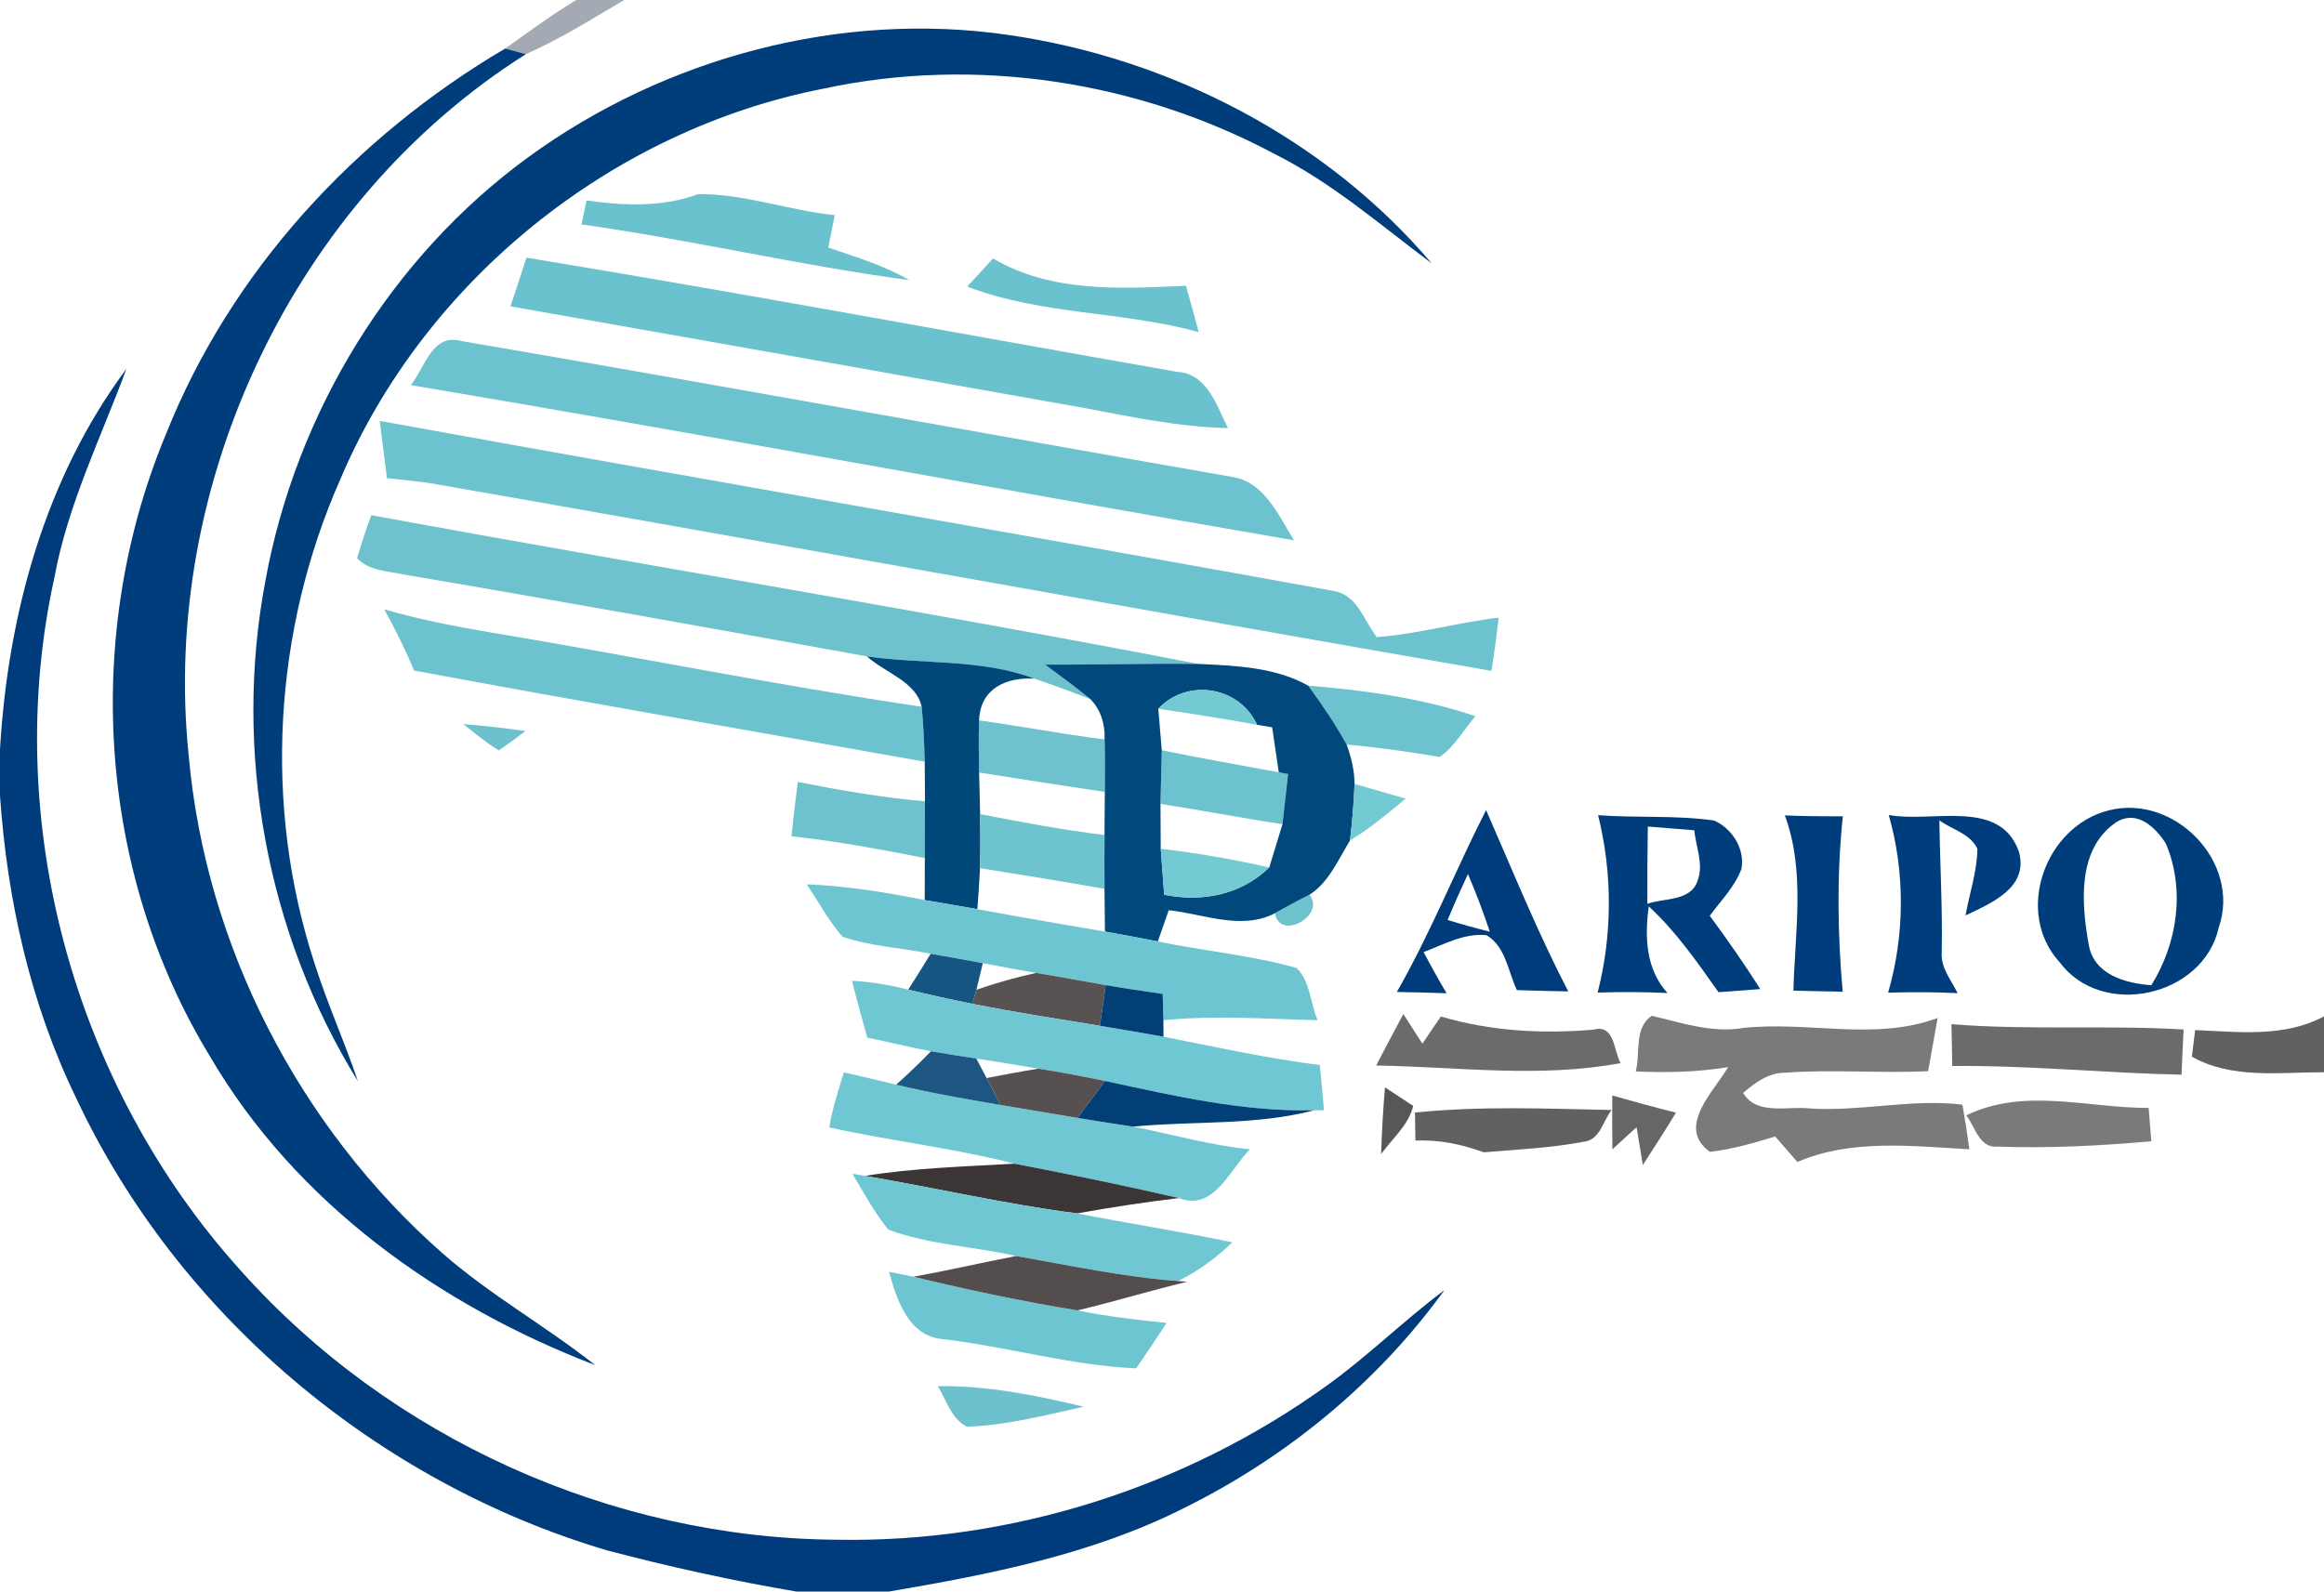 <?xml version="1.0" encoding="UTF-8" ?>
<!DOCTYPE svg PUBLIC "-//W3C//DTD SVG 1.1//EN" "http://www.w3.org/Graphics/SVG/1.1/DTD/svg11.dtd">
<svg width="200pt" height="137pt" viewBox="0 0 200 137" version="1.1" xmlns="http://www.w3.org/2000/svg">
<g id="#00152d5d">
<path fill="#00152d" opacity="0.36" d=" M 49.59 0.00 L 53.72 0.00 C 50.94 1.63 48.21 3.36 45.26 4.66 C 44.81 4.54 43.91 4.30 43.47 4.18 C 45.48 2.75 47.47 1.28 49.59 0.00 Z" />
</g>
<g id="#003d7bfe">
<path fill="#003d7b" opacity="1.00" d=" M 45.49 13.51 C 57.25 4.95 72.36 0.90 86.80 3.01 C 100.71 5.03 114.07 11.91 123.21 22.67 C 118.82 19.39 114.65 15.74 109.72 13.27 C 97.96 6.98 83.99 4.82 70.92 7.62 C 52.66 11.17 36.51 24.15 29.27 41.30 C 23.54 54.27 22.65 69.37 27.05 82.87 C 28.14 86.33 29.64 89.63 30.80 93.07 C 22.94 80.37 20.06 64.67 22.84 50.00 C 25.46 35.58 33.61 22.16 45.49 13.51 Z" />
<path fill="#003d7b" opacity="1.00" d=" M 181.50 69.75 C 187.15 68.33 192.89 74.23 190.94 79.85 C 189.61 85.81 180.89 87.74 177.24 82.82 C 173.32 78.52 176.00 71.11 181.50 69.75 M 182.19 70.73 C 178.72 73.02 179.12 77.75 179.75 81.31 C 180.19 83.90 182.90 84.64 185.14 84.81 C 187.39 81.20 188.07 76.58 186.39 72.61 C 185.49 71.21 183.94 69.72 182.19 70.73 Z" />
</g>
<g id="#003d7cff">
<path fill="#003d7c" opacity="1.00" d=" M 14.32 37.28 C 19.90 23.31 30.58 11.77 43.47 4.18 C 43.91 4.30 44.81 4.54 45.26 4.66 C 25.32 17.24 13.80 41.65 16.24 65.04 C 17.69 81.42 25.76 97.05 38.10 107.90 C 42.19 111.48 46.96 114.14 51.22 117.51 C 37.79 112.36 25.43 103.52 18.08 90.95 C 8.34 74.98 7.12 54.47 14.32 37.28 Z" />
<path fill="#003d7c" opacity="1.00" d=" M 137.53 70.17 C 140.85 70.42 144.21 70.16 147.51 70.63 C 149.06 71.31 150.18 73.06 149.87 74.78 C 149.30 76.33 148.10 77.52 147.14 78.83 C 148.66 80.89 150.12 82.99 151.49 85.14 C 150.59 85.21 148.79 85.34 147.89 85.41 C 146.06 82.81 144.23 80.18 141.89 78.02 C 141.53 80.65 141.63 83.42 143.50 85.48 C 141.50 85.38 139.49 85.38 137.49 85.44 C 138.77 80.47 138.77 75.15 137.53 70.17 M 141.81 71.15 C 141.77 73.37 141.76 75.58 141.77 77.80 C 143.21 77.28 145.51 77.61 146.09 75.81 C 146.64 74.40 145.94 72.90 145.81 71.47 C 144.47 71.36 143.14 71.25 141.81 71.15 Z" />
<path fill="#003d7c" opacity="1.00" d=" M 153.60 70.19 C 155.26 70.26 156.92 70.27 158.59 70.27 C 158.07 75.28 158.13 80.35 158.58 85.37 C 157.16 85.34 155.75 85.31 154.34 85.28 C 154.46 80.27 155.39 75.01 153.60 70.19 Z" />
</g>
<g id="#6bc2cffe">
<path fill="#6bc2cf" opacity="1.00" d=" M 50.48 17.25 C 53.71 17.72 56.99 17.85 60.10 16.71 C 64.05 16.67 67.91 18.12 71.84 18.52 C 71.70 19.22 71.42 20.61 71.28 21.31 C 73.64 22.13 76.07 22.83 78.23 24.11 C 68.78 22.85 59.48 20.64 50.04 19.32 C 50.15 18.80 50.37 17.77 50.48 17.25 Z" />
<path fill="#6bc2cf" opacity="1.00" d=" M 45.31 22.18 C 63.99 25.25 82.62 28.73 101.26 32.00 C 103.89 32.14 104.68 34.89 105.68 36.85 C 101.46 36.76 97.33 35.88 93.20 35.10 C 76.78 32.18 60.36 29.27 43.93 26.37 C 44.39 24.97 44.86 23.58 45.31 22.18 Z" />
<path fill="#6bc2cf" opacity="1.00" d=" M 85.46 22.25 C 90.52 25.22 96.43 24.85 102.06 24.60 C 102.44 25.93 102.81 27.26 103.16 28.59 C 96.65 26.78 89.64 27.13 83.24 24.67 C 83.79 24.07 84.91 22.85 85.46 22.25 Z" />
</g>
<g id="#6cc2cefe">
<path fill="#6cc2ce" opacity="1.00" d=" M 35.35 33.15 C 36.56 31.69 37.18 28.66 39.67 29.35 C 61.78 33.13 83.87 37.18 105.97 41.04 C 108.78 41.42 110.03 44.38 111.36 46.51 C 86.01 42.15 60.72 37.42 35.35 33.15 Z" />
<path fill="#6cc2ce" opacity="1.00" d=" M 32.68 36.23 C 60.05 41.21 87.47 45.91 114.84 50.88 C 116.83 51.27 117.38 53.42 118.48 54.84 C 122.02 54.58 125.45 53.58 128.97 53.17 C 128.80 54.70 128.59 56.22 128.35 57.75 C 97.83 52.45 67.36 46.89 36.84 41.56 C 35.66 41.41 34.48 41.27 33.30 41.16 C 33.09 39.52 32.88 37.88 32.68 36.23 Z" />
<path fill="#6cc2ce" opacity="1.00" d=" M 33.07 52.45 C 36.01 53.31 39.03 53.89 42.04 54.41 C 54.48 56.48 66.85 58.99 79.32 60.84 C 79.47 62.41 79.54 63.99 79.58 65.57 C 64.93 62.95 50.26 60.45 35.63 57.72 C 34.89 55.91 34.01 54.17 33.07 52.45 Z" />
<path fill="#6cc2ce" opacity="1.00" d=" M 112.58 59.02 C 117.44 59.42 122.32 60.08 126.97 61.65 C 125.96 62.83 125.18 64.26 123.90 65.16 C 121.24 64.71 118.57 64.33 115.89 64.09 C 114.91 62.33 113.78 60.64 112.58 59.02 Z" />
<path fill="#6cc2ce" opacity="1.00" d=" M 99.98 64.58 C 103.32 65.28 106.69 65.85 110.05 66.48 L 110.85 66.63 C 110.69 68.06 110.53 69.50 110.37 70.94 C 106.86 70.43 103.38 69.74 99.87 69.20 C 99.91 67.66 99.94 66.12 99.98 64.58 Z" />
</g>
<g id="#003c7bfd">
<path fill="#003c7b" opacity="1.00" d=" M 0.00 64.50 C 0.68 52.91 3.87 41.16 10.88 31.75 C 8.68 37.69 5.83 43.44 4.68 49.72 C 0.07 70.65 6.35 93.45 20.68 109.33 C 33.54 123.78 52.66 132.41 72.00 132.54 C 87.01 132.82 102.03 128.04 114.20 119.26 C 117.73 116.73 120.82 113.65 124.30 111.06 C 118.55 119.02 110.71 125.45 101.92 129.80 C 94.00 133.81 85.18 135.52 76.51 137.00 L 68.53 137.00 C 63.05 136.07 57.62 134.87 52.25 133.46 C 32.47 127.60 15.29 113.19 6.53 94.47 C 2.60 86.37 0.62 77.45 0.00 68.50 L 0.00 64.50 Z" />
<path fill="#003c7b" opacity="1.00" d=" M 120.21 85.39 C 123.10 80.34 125.25 74.92 127.89 69.73 C 130.18 74.96 132.33 80.27 134.96 85.34 C 133.49 85.31 132.01 85.28 130.54 85.23 C 129.78 83.63 129.58 81.47 127.92 80.50 C 125.98 80.31 124.25 81.30 122.51 81.96 C 123.14 83.15 123.80 84.34 124.49 85.50 C 123.06 85.45 121.63 85.41 120.21 85.39 M 126.33 75.24 C 125.72 76.54 125.13 77.86 124.58 79.19 C 125.78 79.56 126.99 79.90 128.21 80.20 C 127.65 78.52 127.03 76.87 126.33 75.24 Z" />
</g>
<g id="#6dc2cefe">
<path fill="#6dc2ce" opacity="1.00" d=" M 31.95 44.35 C 55.66 48.71 79.46 52.57 103.12 57.15 C 98.73 57.09 94.33 57.23 89.94 57.21 C 91.26 58.18 92.58 59.15 93.85 60.19 C 92.26 59.56 90.65 58.97 89.03 58.42 C 84.43 56.69 79.41 57.20 74.61 56.50 C 61.36 54.11 48.11 51.72 34.84 49.47 C 33.44 49.16 31.77 49.17 30.73 48.04 C 31.10 46.80 31.50 45.57 31.95 44.35 Z" />
<path fill="#6dc2ce" opacity="1.00" d=" M 84.26 66.50 C 84.23 65.00 84.21 63.50 84.26 62.01 C 87.87 62.51 91.45 63.20 95.06 63.65 C 95.10 65.16 95.09 66.66 95.08 68.17 C 91.47 67.63 87.87 67.07 84.26 66.50 Z" />
<path fill="#6dc2ce" opacity="1.00" d=" M 68.66 67.31 C 72.28 68.02 75.92 68.66 79.60 68.98 C 79.59 70.61 79.59 72.24 79.59 73.86 C 75.79 73.12 71.98 72.40 68.12 71.99 C 68.27 70.43 68.46 68.87 68.66 67.31 Z" />
<path fill="#6dc2ce" opacity="1.00" d=" M 109.72 78.61 C 110.69 78.05 111.68 77.52 112.69 77.02 C 114.13 78.81 110.12 81.03 109.72 78.61 Z" />
</g>
<g id="#00477aff">
<path fill="#00477a" opacity="1.00" d=" M 74.61 56.50 C 79.41 57.20 84.43 56.69 89.03 58.42 C 86.56 58.27 84.35 59.29 84.26 62.01 C 84.21 63.50 84.23 65.00 84.26 66.50 C 84.28 67.39 84.33 69.19 84.35 70.08 C 84.37 71.63 84.38 73.18 84.34 74.73 C 84.28 75.91 84.20 77.08 84.11 78.26 C 82.60 77.99 81.09 77.74 79.58 77.48 C 79.58 76.57 79.59 74.77 79.59 73.86 C 79.59 72.24 79.59 70.61 79.60 68.98 C 79.59 67.84 79.60 66.71 79.58 65.57 C 79.54 63.99 79.47 62.41 79.32 60.84 C 78.85 58.66 76.14 57.91 74.61 56.50 Z" />
</g>
<g id="#01497cff">
<path fill="#01497c" opacity="1.00" d=" M 89.94 57.21 C 94.33 57.23 98.73 57.09 103.12 57.15 C 106.32 57.30 109.72 57.42 112.58 59.02 C 113.78 60.64 114.91 62.33 115.89 64.09 C 116.29 65.18 116.56 66.32 116.57 67.48 C 116.51 69.11 116.37 70.73 116.18 72.35 C 115.17 73.98 114.36 75.96 112.69 77.02 C 111.68 77.52 110.69 78.05 109.72 78.61 C 106.85 80.11 103.57 78.67 100.58 78.35 C 100.35 79.02 99.87 80.36 99.64 81.04 C 98.12 80.74 96.61 80.46 95.09 80.19 C 95.07 78.96 95.06 77.74 95.05 76.51 C 95.04 74.97 95.04 73.42 95.05 71.88 C 95.06 70.64 95.07 69.41 95.08 68.17 C 95.09 66.66 95.10 65.16 95.06 63.65 C 95.11 62.26 94.71 61.10 93.85 60.19 C 92.58 59.15 91.26 58.18 89.94 57.21 M 99.68 61.01 C 99.78 62.20 99.88 63.39 99.98 64.58 C 99.94 66.12 99.91 67.66 99.87 69.20 C 99.87 70.49 99.88 71.77 99.89 73.06 C 99.99 74.38 100.09 75.70 100.19 77.02 C 103.48 77.67 106.77 77.04 109.23 74.67 C 109.61 73.43 109.99 72.18 110.37 70.94 C 110.53 69.50 110.69 68.06 110.85 66.63 L 110.05 66.48 C 109.86 65.19 109.67 63.90 109.48 62.61 C 109.15 62.56 108.50 62.44 108.18 62.39 C 106.65 59.06 102.17 58.36 99.68 61.01 Z" />
</g>
<g id="#73cad3ff">
<path fill="#73cad3" opacity="1.00" d=" M 99.68 61.01 C 102.17 58.36 106.65 59.06 108.18 62.39 C 105.35 61.87 102.51 61.43 99.68 61.01 Z" />
<path fill="#73cad3" opacity="1.00" d=" M 116.18 72.35 C 116.37 70.73 116.51 69.11 116.57 67.48 C 118.04 67.90 119.50 68.32 120.97 68.75 C 119.42 70.02 117.89 71.32 116.18 72.35 Z" />
<path fill="#73cad3" opacity="1.00" d=" M 99.89 73.06 C 103.03 73.43 106.15 73.97 109.23 74.67 C 106.77 77.04 103.48 77.67 100.19 77.02 C 100.09 75.70 99.99 74.38 99.89 73.06 Z" />
</g>
<g id="#6cc1cdfd">
<path fill="#6cc1cd" opacity="1.00" d=" M 39.87 62.33 C 41.66 62.47 43.44 62.67 45.22 62.93 C 44.47 63.51 43.71 64.06 42.93 64.59 C 41.83 63.94 40.87 63.11 39.87 62.33 Z" />
<path fill="#6cc1cd" opacity="1.00" d=" M 80.71 119.32 C 84.96 119.26 89.14 120.10 93.26 121.09 C 89.95 121.82 86.62 122.70 83.22 122.81 C 81.86 122.15 81.45 120.51 80.71 119.32 Z" />
</g>
<g id="#6dc3cefe">
<path fill="#6dc3ce" opacity="1.00" d=" M 84.35 70.08 C 87.90 70.77 91.46 71.44 95.05 71.88 C 95.04 73.42 95.04 74.97 95.05 76.51 C 91.48 75.88 87.91 75.31 84.34 74.73 C 84.38 73.18 84.37 71.63 84.35 70.08 Z" />
</g>
<g id="#003d7cfe">
<path fill="#003d7c" opacity="1.00" d=" M 162.54 70.15 C 166.23 70.86 172.11 68.68 173.74 73.30 C 174.62 76.40 171.38 77.74 169.15 78.80 C 169.49 76.89 170.15 75.02 170.17 73.06 C 169.56 71.76 167.98 71.40 166.90 70.62 C 166.95 74.42 167.18 78.21 167.10 82.00 C 167.01 83.31 167.92 84.37 168.47 85.49 C 166.48 85.39 164.48 85.39 162.49 85.45 C 163.92 80.51 163.96 75.09 162.54 70.15 Z" />
</g>
<g id="#6dc5d1ff">
<path fill="#6dc5d1" opacity="1.00" d=" M 69.43 76.12 C 72.85 76.27 76.23 76.80 79.58 77.48 C 81.09 77.74 82.60 77.99 84.11 78.26 C 87.76 78.94 91.42 79.57 95.09 80.19 C 96.61 80.46 98.12 80.74 99.64 81.04 C 103.61 81.87 107.69 82.22 111.60 83.33 C 112.76 84.50 112.77 86.35 113.39 87.82 C 108.97 87.71 104.54 87.38 100.12 87.82 C 100.11 87.25 100.07 86.12 100.06 85.56 C 98.42 85.32 96.79 85.08 95.16 84.80 C 93.16 84.46 91.17 84.07 89.17 83.75 C 87.63 83.48 86.10 83.20 84.58 82.91 C 83.08 82.63 81.59 82.36 80.09 82.10 C 77.57 81.58 74.96 81.47 72.51 80.64 C 71.31 79.26 70.44 77.64 69.43 76.12 Z" />
<path fill="#6dc5d1" opacity="1.00" d=" M 76.51 109.48 C 77.03 109.59 78.09 109.80 78.61 109.90 C 83.28 111.03 87.99 112.03 92.73 112.80 C 95.26 113.33 97.82 113.61 100.39 113.88 C 99.54 115.20 98.66 116.50 97.77 117.79 C 92.11 117.53 86.64 115.91 81.03 115.26 C 78.15 114.96 77.16 111.84 76.51 109.48 Z" />
</g>
<g id="#165482fe">
<path fill="#165482" opacity="1.00" d=" M 80.09 82.10 C 81.59 82.36 83.08 82.63 84.58 82.91 C 84.44 83.48 84.17 84.63 84.03 85.20 L 83.68 86.41 C 81.83 86.04 79.99 85.63 78.16 85.19 C 78.82 84.17 79.46 83.13 80.09 82.10 Z" />
</g>
<g id="#585353fe">
<path fill="#585353" opacity="1.00" d=" M 89.17 83.75 C 91.17 84.07 93.16 84.46 95.16 84.80 C 95.04 85.68 94.78 87.43 94.65 88.30 C 90.99 87.70 87.32 87.14 83.68 86.41 L 84.03 85.20 C 85.71 84.61 87.43 84.13 89.17 83.75 Z" />
</g>
<g id="#6ec7d2ff">
<path fill="#6ec7d2" opacity="1.00" d=" M 73.33 84.42 C 74.96 84.52 76.57 84.78 78.16 85.19 C 79.99 85.63 81.83 86.04 83.68 86.41 C 87.32 87.14 90.99 87.70 94.65 88.30 C 96.48 88.60 98.31 88.91 100.13 89.24 C 104.60 90.12 109.06 91.11 113.58 91.68 C 113.71 92.98 113.83 94.27 113.94 95.57 L 113.10 95.57 C 106.99 95.72 101.03 94.33 95.10 93.05 C 93.20 92.66 91.29 92.29 89.37 91.99 C 87.59 91.68 85.81 91.40 84.02 91.12 C 82.72 90.92 81.42 90.72 80.12 90.49 C 78.28 90.16 76.47 89.69 74.64 89.32 C 74.18 87.69 73.72 86.06 73.33 84.42 Z" />
<path fill="#6ec7d2" opacity="1.00" d=" M 71.37 97.05 C 71.63 95.43 72.14 93.87 72.62 92.31 C 74.12 92.65 75.62 93.00 77.12 93.37 C 80.09 94.08 83.11 94.61 86.12 95.12 C 88.32 95.49 90.53 95.86 92.73 96.23 C 94.32 96.49 95.92 96.74 97.51 96.98 C 100.87 97.64 104.17 98.60 107.58 98.93 C 105.85 100.62 104.47 104.32 101.46 103.13 C 96.76 102.05 92.04 101.08 87.31 100.17 C 82.06 98.82 76.66 98.22 71.37 97.05 Z" />
</g>
<g id="#023f76ff">
<path fill="#023f76" opacity="1.00" d=" M 95.16 84.80 C 96.79 85.08 98.42 85.32 100.06 85.56 C 100.07 86.12 100.11 87.25 100.12 87.82 L 100.13 89.24 C 98.31 88.91 96.48 88.60 94.65 88.30 C 94.78 87.43 95.04 85.68 95.16 84.80 Z" />
</g>
<g id="#00000095">
<path fill="#000000" opacity="0.58" d=" M 124.00 87.50 C 128.28 88.77 132.74 89.01 137.16 88.63 C 138.96 88.14 138.85 90.42 139.47 91.51 C 132.51 92.82 125.45 91.83 118.43 91.72 C 119.20 90.24 119.98 88.76 120.77 87.29 C 121.18 87.92 122.00 89.20 122.41 89.84 C 122.94 89.06 123.46 88.27 124.00 87.50 Z" />
</g>
<g id="#00000084">
<path fill="#000000" opacity="0.52" d=" M 142.15 87.44 C 144.72 88.04 147.31 88.94 150.00 88.49 C 155.59 87.87 161.30 89.64 166.75 87.63 C 166.47 89.16 166.20 90.68 165.93 92.21 C 161.82 92.40 157.70 92.04 153.60 92.34 C 152.19 92.34 151.03 93.20 150.01 94.08 C 151.19 96.06 153.90 95.18 155.81 95.42 C 160.18 95.69 164.53 94.56 168.88 95.09 C 169.11 96.36 169.31 97.64 169.48 98.93 C 164.54 98.66 159.37 98.02 154.68 100.02 C 154.04 99.29 153.40 98.56 152.77 97.83 C 150.93 98.38 149.07 98.94 147.15 99.15 C 144.22 97.04 147.47 93.98 148.72 91.86 C 146.09 92.29 143.43 92.35 140.77 92.23 C 141.19 90.66 140.59 88.48 142.15 87.44 Z" />
<path fill="#000000" opacity="0.52" d=" M 169.21 96.01 C 174.24 93.58 179.65 95.39 184.91 95.37 C 184.99 96.32 185.06 97.28 185.14 98.24 C 180.75 98.63 176.33 98.86 171.92 98.70 C 170.32 98.86 169.98 96.97 169.21 96.01 Z" />
</g>
<g id="#0000009d">
<path fill="#000000" opacity="0.62" d=" M 188.91 88.67 C 192.63 88.82 196.56 89.33 200.00 87.49 L 200.00 92.30 C 196.20 92.29 192.09 92.91 188.63 90.96 C 188.70 90.39 188.84 89.25 188.91 88.67 Z" />
<path fill="#000000" opacity="0.62" d=" M 121.77 95.77 C 127.39 95.19 133.05 95.43 138.69 95.55 C 137.95 96.48 137.70 98.14 136.30 98.28 C 133.46 98.82 130.57 98.95 127.69 99.19 C 125.81 98.50 123.83 98.09 121.81 98.18 C 121.80 97.58 121.78 96.38 121.77 95.77 Z" />
</g>
<g id="#00000093">
<path fill="#000000" opacity="0.58" d=" M 167.94 88.16 C 174.59 88.70 181.26 88.22 187.92 88.62 C 187.85 89.91 187.79 91.21 187.74 92.51 C 181.16 92.37 174.60 91.70 168.01 91.76 C 167.98 90.56 167.96 89.36 167.94 88.16 Z" />
</g>
<g id="#19537ef9">
<path fill="#19537e" opacity="0.98" d=" M 80.12 90.49 C 81.42 90.72 82.72 90.92 84.02 91.12 C 84.24 91.54 84.68 92.38 84.90 92.80 C 85.21 93.38 85.81 94.54 86.12 95.12 C 83.11 94.61 80.09 94.08 77.12 93.37 C 78.15 92.45 79.16 91.49 80.12 90.49 Z" />
</g>
<g id="#565051fb">
<path fill="#565051" opacity="1.00" d=" M 89.37 91.99 C 91.29 92.29 93.20 92.66 95.10 93.05 C 94.31 94.11 93.52 95.17 92.73 96.23 C 90.53 95.86 88.32 95.49 86.12 95.12 C 85.81 94.54 85.21 93.38 84.90 92.80 C 86.39 92.51 87.87 92.23 89.37 91.99 Z" />
</g>
<g id="#023f76fe">
<path fill="#023f76" opacity="1.00" d=" M 95.10 93.05 C 101.03 94.33 106.99 95.72 113.10 95.57 C 108.02 96.91 102.70 96.47 97.51 96.98 C 95.92 96.74 94.32 96.49 92.73 96.23 C 93.52 95.17 94.31 94.11 95.10 93.05 Z" />
</g>
<g id="#000000a9">
<path fill="#000000" opacity="0.66" d=" M 119.19 93.60 C 119.80 94.00 121.01 94.80 121.62 95.20 C 121.22 96.85 119.82 98.00 118.86 99.34 C 118.91 97.42 119.03 95.51 119.19 93.60 Z" />
</g>
<g id="#00000099">
<path fill="#000000" opacity="0.60" d=" M 138.75 94.30 C 140.57 94.82 142.40 95.32 144.23 95.78 C 143.31 97.29 142.35 98.79 141.38 100.28 C 141.24 99.46 140.97 97.84 140.84 97.03 C 140.15 97.66 139.45 98.30 138.76 98.93 C 138.74 97.39 138.74 95.84 138.75 94.30 Z" />
</g>
<g id="#3b3535ff">
<path fill="#3b3535" opacity="1.00" d=" M 87.31 100.17 C 92.04 101.08 96.76 102.05 101.46 103.13 C 98.52 103.48 95.60 103.93 92.69 104.45 C 86.56 103.66 80.53 102.26 74.44 101.22 C 78.70 100.53 83.02 100.42 87.31 100.17 Z" />
</g>
<g id="#6ec7d3ff">
<path fill="#6ec7d3" opacity="1.00" d=" M 73.36 101.04 L 74.44 101.22 C 80.53 102.26 86.56 103.66 92.69 104.45 C 97.14 105.32 101.62 106.01 106.06 106.94 C 104.67 108.26 103.12 109.43 101.38 110.27 C 96.68 109.93 92.07 108.92 87.43 108.12 C 83.79 107.28 79.94 107.16 76.44 105.84 C 75.24 104.36 74.33 102.67 73.36 101.04 Z" />
</g>
<g id="#534d4efe">
<path fill="#534d4e" opacity="1.00" d=" M 87.43 108.12 C 92.07 108.92 96.68 109.93 101.38 110.27 L 102.18 110.33 C 99.02 111.09 95.90 112.04 92.73 112.80 C 87.99 112.03 83.28 111.03 78.61 109.90 C 81.56 109.37 84.49 108.69 87.43 108.12 Z" />
</g>
</svg>
